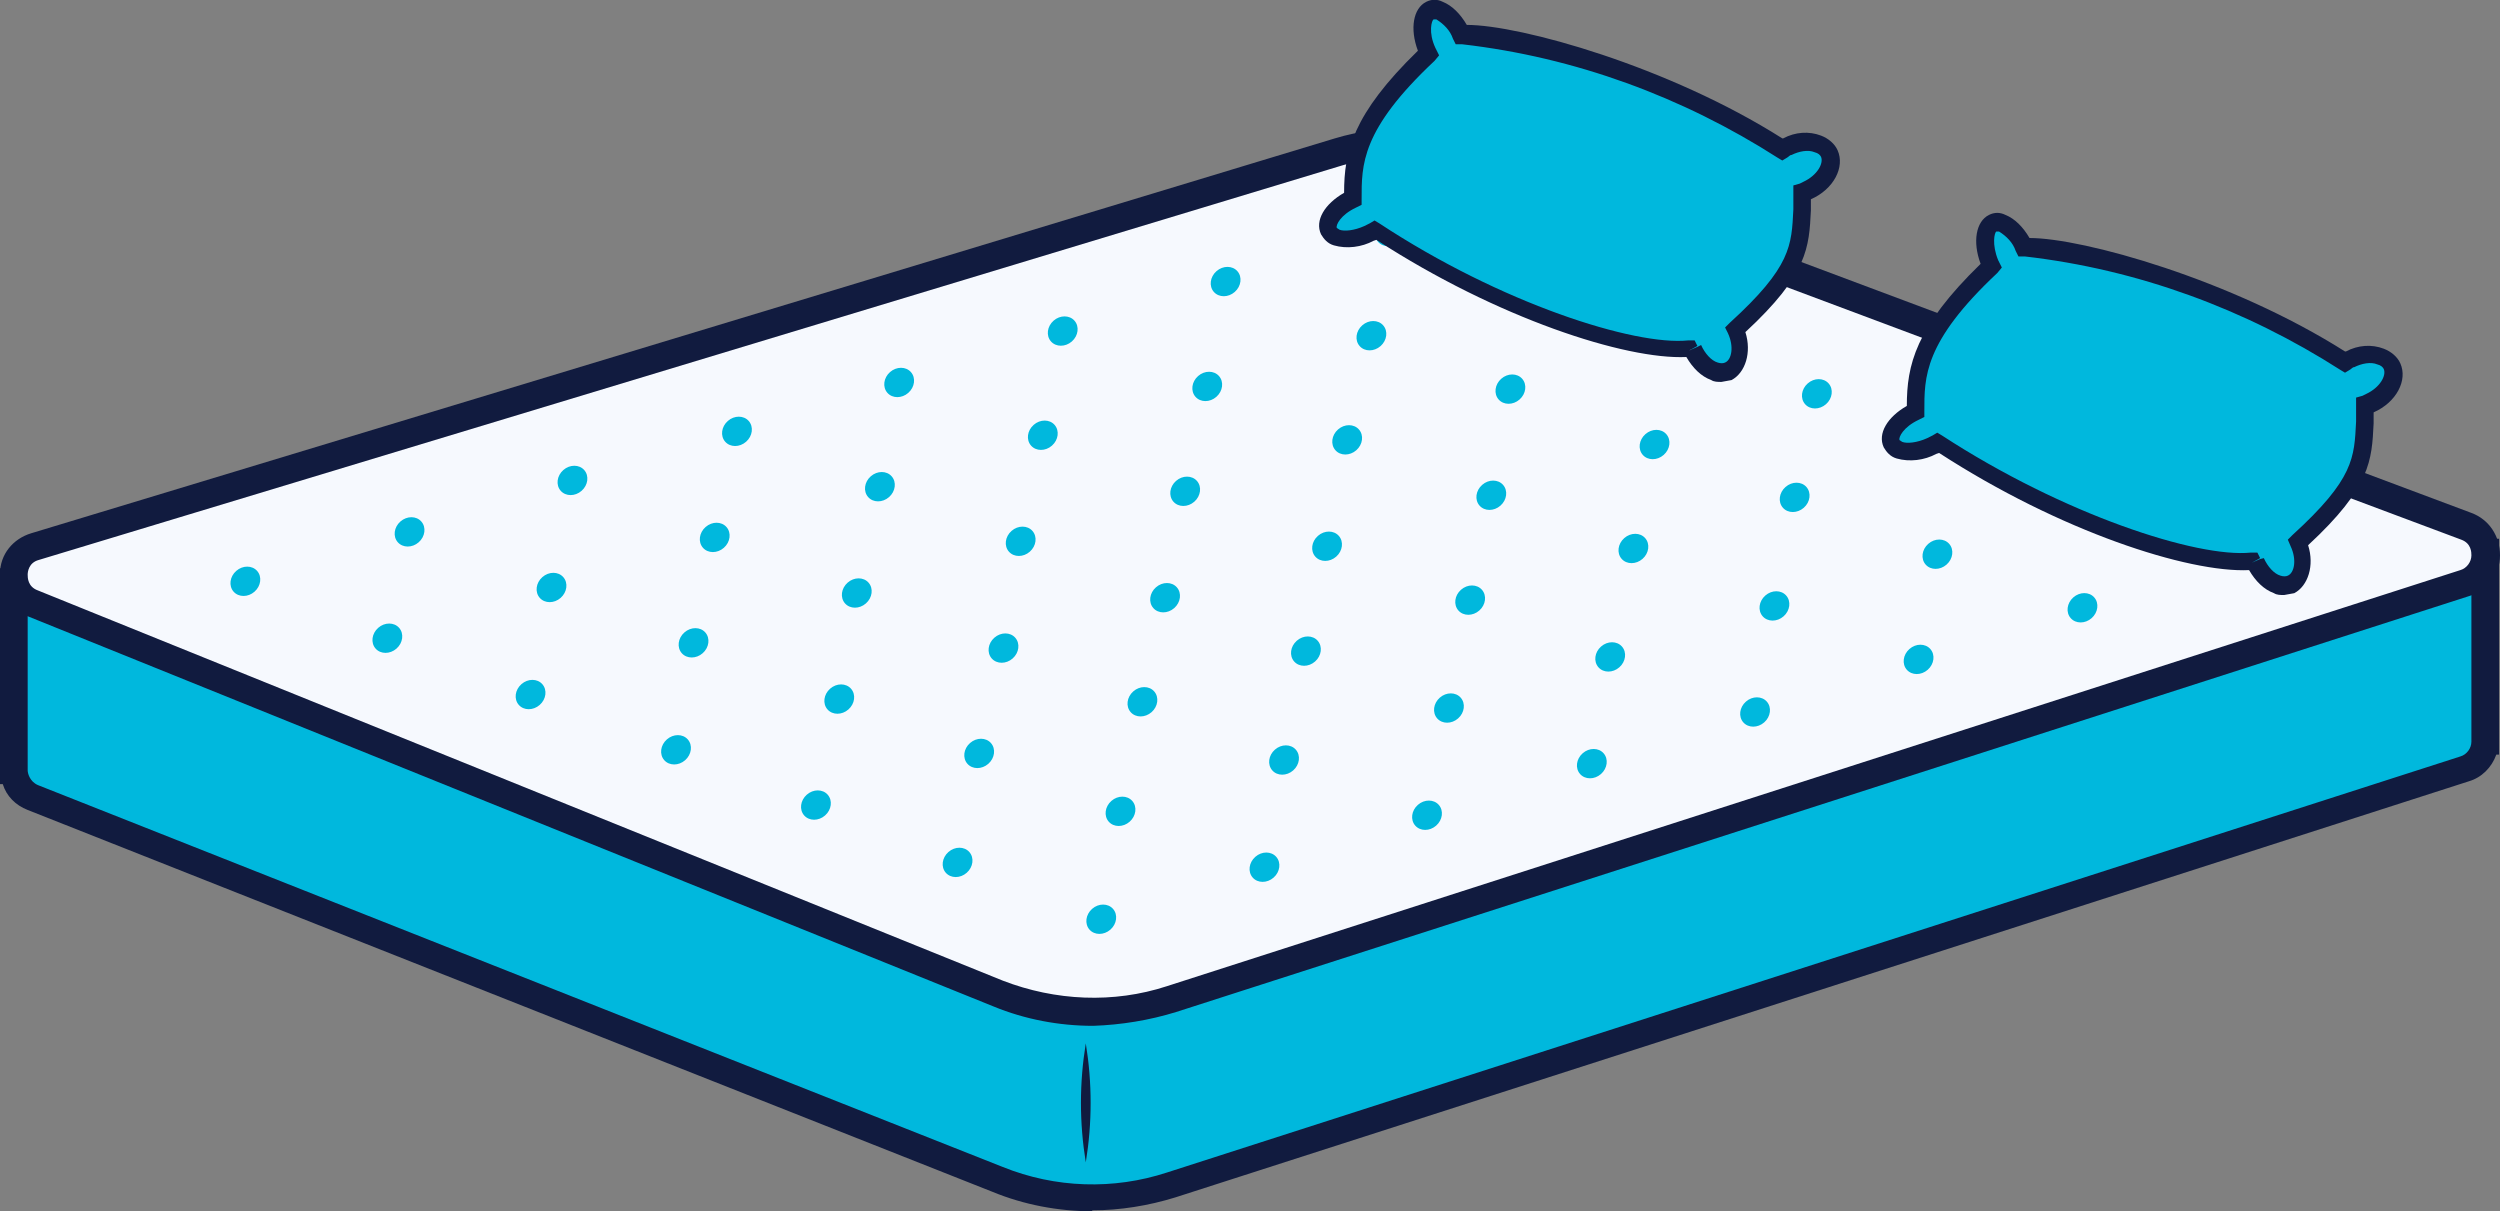 <svg xml:space="preserve" style="enable-background:new 0 0 271 131.3;" viewBox="0 0 271 131.3" y="0px" x="0px" xmlns:xlink="http://www.w3.org/1999/xlink" xmlns="http://www.w3.org/2000/svg" id="Layer_2_00000113342305619240783250000000572781691895461306_" version="1.1">
<rect x="0" y="0" width="271" height="131.3" fill="#808080" stroke="none"/>
<style type="text/css">
	.st0{fill:#00B8DD;enable-background:new    ;}
	.st1{fill:#111B3F;enable-background:new    ;}
	.st2{fill:#F6F9FE;}
</style>
<path d="M269.5,59.9h-24v6.2l-85.2-31c-4.9-1.8-10.2-2-15.2-0.5L25.5,70.9v-7.8h-24v20.4c0,1.3,0.8,2.5,2,2.9
	l104.6,41.4c6,2.4,12.7,2.6,18.9,0.6l140.2-45.1c1.3-0.4,2.2-1.6,2.3-3V59.9z" class="st0"></path>
<path d="M118.4,131.3c-3.7,0-7.4-0.7-10.8-2.1L3,87.8c-1.3-0.5-2.3-1.5-2.7-2.8H0V61.6h27v7.2l117.7-35.6
	c5.3-1.6,11-1.4,16.1,0.5L243.9,64v-5.6h27v23.4h-0.3c-0.5,1.4-1.6,2.5-3,2.9l-140.2,45.1c-2.9,0.9-6,1.4-9,1.4L118.4,131.3z
	 M3,83.3v0.2c0,0.3,0.2,1.2,1.1,1.6l104.6,41.4c5.7,2.3,12,2.5,17.8,0.6L266.7,82c0.7-0.2,1.2-0.9,1.2-1.6V61.5h-21v6.9l-87.2-31.7
	c-4.6-1.7-9.5-1.9-14.2-0.5L24,72.9v-8.3H3v18.6V83.3z" class="st1"></path>
<path d="M3.6,65.4l104.6,42.3c6,2.4,12.7,2.6,18.9,0.6l140.2-45.1c2.9-0.9,3-5.1,0.1-6.2L160.3,16.9
	c-4.9-1.8-10.2-2-15.2-0.5L3.8,59.3C0.8,60.2,0.7,64.3,3.6,65.4L3.6,65.4z" class="st2"></path>
<path d="M118.5,111.2c-3.7,0-7.4-0.7-10.8-2.1L3,66.8c-1.9-0.7-3.1-2.6-3-4.6c0-2.1,1.4-3.8,3.4-4.4L144.7,15
	c5.3-1.6,11-1.4,16.1,0.5l107.1,40.1c1.9,0.7,3.1,2.5,3.1,4.6s-1.3,3.8-3.3,4.4l-140.2,45.1C124.6,110.6,121.5,111.1,118.5,111.2
	L118.5,111.2z M152,17c-2.2,0-4.3,0.3-6.4,0.9L4.2,60.7C3.1,61,3,62,3,62.3s0,1.3,1.1,1.7l104.6,42.3c5.7,2.2,12,2.5,17.8,0.6
	l140.2-45.1c0.7-0.2,1.2-0.9,1.2-1.6c0-0.3,0-1.3-1.1-1.7L159.7,18.4c-2.5-0.9-5.1-1.4-7.8-1.4H152z" class="st1"></path>
<ellipse ry="1.5" rx="1.7" cy="99.7" cx="119.4" class="st0" transform="matrix(0.751 -0.66 0.66 0.751 -36.095 103.575)"></ellipse>
<ellipse ry="1.5" rx="1.7" cy="94" cx="137.1" class="st0" transform="matrix(0.751 -0.66 0.66 0.751 -27.934 113.897)"></ellipse>
<ellipse ry="1.5" rx="1.7" cy="88.4" cx="154.7" class="st0" transform="matrix(0.751 -0.66 0.66 0.751 -19.835 124.086)"></ellipse>
<ellipse ry="1.5" rx="1.7" cy="82.8" cx="172.6" class="st0" transform="matrix(0.751 -0.66 0.66 0.751 -11.716 134.512)"></ellipse>
<ellipse ry="1.5" rx="1.7" cy="77.2" cx="190.3" class="st0" transform="matrix(0.751 -0.66 0.66 0.751 -3.618 144.801)"></ellipse>
<ellipse ry="1.5" rx="1.7" cy="71.5" cx="208" class="st0" transform="matrix(0.751 -0.66 0.66 0.751 4.576 155.061)"></ellipse>
<ellipse ry="1.5" rx="1.7" cy="65.9" cx="225.8" class="st0" transform="matrix(0.751 -0.66 0.66 0.751 12.67 165.42)"></ellipse>
<ellipse ry="1.5" rx="1.7" cy="60.2" cx="243.6" class="st0" transform="matrix(0.751 -0.66 0.66 0.751 20.831 175.742)"></ellipse>
<ellipse ry="1.5" rx="1.7" cy="93.5" cx="103.8" class="st0" transform="matrix(0.751 -0.66 0.66 0.751 -35.863 91.773)"></ellipse>
<ellipse ry="1.5" rx="1.7" cy="88" cx="121.5" class="st0" transform="matrix(0.751 -0.66 0.66 0.751 -27.863 102.049)"></ellipse>
<ellipse ry="1.5" rx="1.7" cy="82.4" cx="139.2" class="st0" transform="matrix(0.751 -0.66 0.66 0.751 -19.732 112.376)"></ellipse>
<ellipse ry="1.5" rx="1.7" cy="76.8" cx="157.1" class="st0" transform="matrix(0.751 -0.66 0.66 0.751 -11.604 122.761)"></ellipse>
<ellipse ry="1.5" rx="1.7" cy="71.2" cx="174.6" class="st0" transform="matrix(0.751 -0.66 0.66 0.751 -3.571 132.975)"></ellipse>
<ellipse ry="1.5" rx="1.7" cy="65.7" cx="192.4" class="st0" transform="matrix(0.751 -0.66 0.66 0.751 4.495 143.326)"></ellipse>
<ellipse ry="1.5" rx="1.7" cy="60.1" cx="210.1" class="st0" transform="matrix(0.751 -0.66 0.66 0.751 12.565 153.607)"></ellipse>
<ellipse ry="1.5" rx="1.7" cy="54.5" cx="227.8" class="st0" transform="matrix(0.751 -0.66 0.66 0.751 20.663 163.897)"></ellipse>
<ellipse ry="1.5" rx="1.7" cy="87.3" cx="88.5" class="st0" transform="matrix(0.751 -0.66 0.66 0.751 -35.634 80.117)"></ellipse>
<ellipse ry="1.5" rx="1.7" cy="81.7" cx="106.2" class="st0" transform="matrix(0.751 -0.66 0.66 0.751 -27.535 90.406)"></ellipse>
<ellipse ry="1.5" rx="1.7" cy="76.1" cx="123.9" class="st0" transform="matrix(0.751 -0.66 0.66 0.751 -19.436 100.695)"></ellipse>
<ellipse ry="1.5" rx="1.7" cy="70.6" cx="141.6" class="st0" transform="matrix(0.751 -0.66 0.66 0.751 -11.375 111.017)"></ellipse>
<ellipse ry="1.5" rx="1.7" cy="65.1" cx="159.4" class="st0" transform="matrix(0.751 -0.66 0.66 0.751 -3.31 121.368)"></ellipse>
<ellipse ry="1.5" rx="1.7" cy="59.5" cx="177.1" class="st0" transform="matrix(0.751 -0.66 0.66 0.751 4.789 131.657)"></ellipse>
<ellipse ry="1.5" rx="1.7" cy="53.9" cx="194.6" class="st0" transform="matrix(0.751 -0.66 0.66 0.751 12.822 141.872)"></ellipse>
<ellipse ry="1.5" rx="1.7" cy="48.3" cx="212.3" class="st0" transform="matrix(0.751 -0.66 0.66 0.751 20.921 152.161)"></ellipse>
<ellipse ry="1.5" rx="1.7" cy="81.3" cx="73.3" class="st0" transform="matrix(0.751 -0.66 0.66 0.751 -35.426 68.6)"></ellipse>
<ellipse ry="1.5" rx="1.7" cy="75.8" cx="91" class="st0" transform="matrix(0.751 -0.66 0.66 0.751 -27.393 78.914)"></ellipse>
<ellipse ry="1.5" rx="1.7" cy="70.3" cx="108.8" class="st0" transform="matrix(0.751 -0.66 0.66 0.751 -19.328 89.266)"></ellipse>
<ellipse ry="1.5" rx="1.7" cy="64.8" cx="126.3" class="st0" transform="matrix(0.751 -0.66 0.66 0.751 -11.324 99.484)"></ellipse>
<ellipse ry="1.5" rx="1.7" cy="59.2" cx="143.9" class="st0" transform="matrix(0.751 -0.66 0.66 0.751 -3.287 109.728)"></ellipse>
<ellipse ry="1.5" rx="1.7" cy="53.7" cx="161.7" class="st0" transform="matrix(0.751 -0.66 0.66 0.751 4.779 120.079)"></ellipse>
<ellipse ry="1.5" rx="1.7" cy="48.2" cx="179.4" class="st0" transform="matrix(0.751 -0.66 0.66 0.751 12.811 130.393)"></ellipse>
<ellipse ry="1.5" rx="1.7" cy="42.7" cx="197" class="st0" transform="matrix(0.751 -0.66 0.66 0.751 20.819 140.641)"></ellipse>
<ellipse ry="1.5" rx="1.7" cy="75.3" cx="57.5" class="st0" transform="matrix(0.751 -0.66 0.66 0.751 -35.367 56.688)"></ellipse>
<ellipse ry="1.5" rx="1.7" cy="69.7" cx="75.2" class="st0" transform="matrix(0.751 -0.66 0.66 0.751 -27.297 66.969)"></ellipse>
<ellipse ry="1.5" rx="1.7" cy="64.3" cx="92.9" class="st0" transform="matrix(0.751 -0.66 0.66 0.751 -19.331 77.308)"></ellipse>
<ellipse ry="1.5" rx="1.7" cy="58.7" cx="110.7" class="st0" transform="matrix(0.751 -0.66 0.66 0.751 -11.236 87.655)"></ellipse>
<ellipse ry="1.5" rx="1.7" cy="53.3" cx="128.5" class="st0" transform="matrix(0.751 -0.66 0.66 0.751 -3.208 98.039)"></ellipse>
<ellipse ry="1.5" rx="1.7" cy="47.7" cx="146.1" class="st0" transform="matrix(0.751 -0.66 0.66 0.751 4.83 108.283)"></ellipse>
<ellipse ry="1.5" rx="1.7" cy="42.2" cx="163.8" class="st0" transform="matrix(0.751 -0.66 0.66 0.751 12.862 118.597)"></ellipse>
<ellipse ry="1.5" rx="1.7" cy="36.8" cx="181.4" class="st0" transform="matrix(0.751 -0.66 0.66 0.751 20.862 128.874)"></ellipse>
<ellipse ry="1.5" rx="1.7" cy="69.2" cx="42" class="st0" transform="matrix(0.751 -0.66 0.66 0.751 -35.225 44.933)"></ellipse>
<ellipse ry="1.5" rx="1.7" cy="63.7" cx="59.8" class="st0" transform="matrix(0.751 -0.66 0.66 0.751 -27.168 55.313)"></ellipse>
<ellipse ry="1.5" rx="1.7" cy="58.3" cx="77.5" class="st0" transform="matrix(0.751 -0.66 0.66 0.751 -19.205 65.622)"></ellipse>
<ellipse ry="1.5" rx="1.7" cy="52.8" cx="95.4" class="st0" transform="matrix(0.751 -0.66 0.66 0.751 -11.111 76.069)"></ellipse>
<ellipse ry="1.5" rx="1.7" cy="47.2" cx="113.1" class="st0" transform="matrix(0.751 -0.66 0.66 0.751 -3.049 86.379)"></ellipse>
<ellipse ry="1.5" rx="1.7" cy="41.9" cx="130.9" class="st0" transform="matrix(0.751 -0.66 0.66 0.751 4.905 96.816)"></ellipse>
<ellipse ry="1.5" rx="1.7" cy="36.4" cx="148.7" class="st0" transform="matrix(0.751 -0.66 0.66 0.751 12.963 107.196)"></ellipse>
<ellipse ry="1.5" rx="1.7" cy="30.9" cx="166.4" class="st0" transform="matrix(0.751 -0.66 0.66 0.751 20.988 117.539)"></ellipse>
<ellipse ry="1.5" rx="1.7" cy="63" cx="26.6" class="st0" transform="matrix(0.751 -0.66 0.66 0.751 -34.959 33.256)"></ellipse>
<ellipse ry="1.5" rx="1.7" cy="57.7" cx="44.4" class="st0" transform="matrix(0.751 -0.66 0.66 0.751 -27.03 43.627)"></ellipse>
<ellipse ry="1.5" rx="1.7" cy="52.1" cx="62.1" class="st0" transform="matrix(0.751 -0.66 0.66 0.751 -18.968 53.937)"></ellipse>
<ellipse ry="1.5" rx="1.7" cy="46.8" cx="79.9" class="st0" transform="matrix(0.751 -0.66 0.66 0.751 -11.006 64.346)"></ellipse>
<ellipse ry="1.5" rx="1.7" cy="41.5" cx="97.5" class="st0" transform="matrix(0.751 -0.66 0.66 0.751 -3.143 74.643)"></ellipse>
<ellipse ry="1.5" rx="1.7" cy="35.9" cx="115.2" class="st0" transform="matrix(0.751 -0.66 0.66 0.751 4.99 84.958)"></ellipse>
<ellipse ry="1.5" rx="1.7" cy="30.5" cx="132.9" class="st0" transform="matrix(0.751 -0.66 0.66 0.751 12.919 95.329)"></ellipse>
<ellipse ry="1.5" rx="1.7" cy="25.1" cx="150.7" class="st0" transform="matrix(0.751 -0.66 0.66 0.751 20.918 105.706)"></ellipse>
<path d="M117.7,113.1c0.7,4.3,0.7,8.6,0,12.9C117,121.7,117,117.4,117.7,113.1z" class="st1"></path>
<path d="M259.3,39.8c-0.6-1.3-2.6-1.7-4.5-0.8l-0.6,0.3c-10.5-6.8-22.4-11-34.8-12.5c-0.9-1.9-2.4-3.1-3.4-2.6
	s-1.1,2.5-0.3,4.4v0.2c-7.9,7.4-8.3,11.3-8.2,15.8c-1.9,0.9-3.1,2.5-2.6,3.5s2.4,1.2,4.3,0.3l0.7-0.4c13.3,8.7,28,13.5,34.2,12.8
	v0.1c0.9,2,2.6,3,3.9,2.4c1.3-0.6,1.6-2.6,0.8-4.5c8-7.3,6.9-9.7,7.3-14.8l0.5-0.2c1.9-0.9,3-2.7,2.4-4L259.3,39.8z" class="st0"></path>
<path d="M247.6,64.5c-0.4,0-0.8,0-1.1-0.2c-1.1-0.4-2-1.3-2.7-2.5c-6.6,0.3-20.5-4.2-33.6-12.7l-0.3,0.1
	c-1.3,0.7-2.9,0.9-4.3,0.5c-0.7-0.2-1.1-0.7-1.4-1.2c-0.7-1.5,0.4-3.3,2.5-4.5c0-4.4,0.9-8.5,8-15.4c-0.9-2.4-0.5-4.6,0.9-5.3
	c0.6-0.3,1.2-0.3,1.8,0c1,0.4,1.9,1.3,2.6,2.5c5.8,0,21.9,4.5,34.2,12.3h0.1c1.3-0.7,2.8-0.8,4.1-0.3c0.8,0.3,1.5,0.9,1.8,1.6
	c0.8,1.8-0.4,4.2-2.9,5.3v1.2c-0.2,4-0.3,6.9-7.1,13.2c0.7,2.2,0,4.4-1.5,5.2L247.6,64.5L247.6,64.5z M245.4,60.5
	c0.4,0.9,1.1,1.7,1.8,1.9c0.3,0.1,0.6,0.1,0.8,0c0.7-0.3,1-1.7,0.3-3.2l-0.3-0.7l0.5-0.5c6.7-6.1,6.7-8.4,6.9-12.3v-2.6l0.7-0.2
	l0.4-0.2c1.5-0.7,2.2-2,1.9-2.7c-0.1-0.2-0.3-0.4-0.7-0.5c-0.7-0.3-1.7-0.1-2.5,0.3c-0.2,0-0.3,0.2-0.5,0.3l-0.5,0.3l-0.5-0.3
	c-10.3-6.6-22-10.9-34.2-12.3h-0.7l-0.3-0.6c-0.3-0.9-1-1.6-1.8-2.1h-0.3c-0.2,0.1-0.5,1.4,0.2,3.1L217,29l-0.5,0.6
	c-8,7.5-7.9,11.3-7.9,15v0.6l-0.6,0.3c-1.7,0.8-2.2,1.9-2.1,2.2l0.3,0.2c0.5,0.2,1.6,0.1,2.7-0.4l0.6-0.3l0.5-0.3l0.5,0.3
	c13.2,8.6,27.7,13.3,33.5,12.7h0.7l0.3,0.6l-0.9,0.5l0.9-0.4L245.4,60.5z" class="st1"></path>
<path d="M198.4,16.6c-0.6-1.3-2.6-1.7-4.5-0.8l-0.6,0.3c-10.5-6.8-22.4-11-34.8-12.5c-0.9-1.9-2.4-3.1-3.4-2.6
	s-1.1,2.5-0.3,4.4v0.2c-7.9,7.4-8.3,11.3-8.2,15.8c-1.9,0.9-3.1,2.5-2.6,3.5s2.4,1.2,4.3,0.3l0.7-0.4c13.3,8.7,28,13.5,34.2,12.8
	v0.1c0.9,2,2.6,3,3.9,2.4c1.3-0.6,1.6-2.6,0.8-4.5c8-7.3,6.9-9.7,7.3-14.8l0.5-0.2c1.9-0.9,3-2.7,2.4-4L198.4,16.6z" class="st0"></path>
<path d="M186.6,41.4c-0.4,0-0.8,0-1.1-0.2c-1.1-0.4-2-1.3-2.7-2.5c-6.6,0.3-20.5-4.2-33.6-12.7l-0.3,0.1
	c-1.3,0.7-2.9,0.9-4.3,0.5c-0.7-0.2-1.1-0.7-1.4-1.2c-0.7-1.5,0.4-3.3,2.5-4.5c0-4.4,0.9-8.5,8-15.4c-0.9-2.4-0.5-4.6,0.9-5.3
	c0.6-0.3,1.2-0.3,1.8,0c1,0.4,1.9,1.3,2.6,2.5c5.8,0,21.9,4.5,34.2,12.3h0.1c1.3-0.7,2.8-0.8,4.1-0.3c0.8,0.3,1.5,0.9,1.8,1.6
	c0.8,1.8-0.4,4.2-2.9,5.3v1.2c-0.2,4-0.3,6.9-7.1,13.2c0.7,2.2,0,4.4-1.5,5.2L186.6,41.4L186.6,41.4z M184.4,37.4
	c0.4,0.9,1.1,1.7,1.8,1.9c0.3,0.1,0.6,0.1,0.8,0c0.7-0.3,1-1.7,0.3-3.2l-0.3-0.6l0.5-0.5c6.7-6.1,6.7-8.4,6.9-12.3v-2.6l0.7-0.2
	l0.4-0.2c1.5-0.7,2.2-2,1.9-2.7c-0.1-0.2-0.3-0.4-0.7-0.5c-0.7-0.3-1.7-0.1-2.5,0.3c-0.2,0-0.3,0.2-0.5,0.3l-0.5,0.3l-0.5-0.3
	c-10.3-6.6-22-10.9-34.2-12.3h-0.7l-0.3-0.6c-0.3-0.9-1-1.6-1.8-2.1h-0.3c-0.2,0.1-0.6,1.4,0.2,3.1L156,6l-0.5,0.6
	c-8,7.5-7.9,11.3-7.9,15v0.6l-0.6,0.3c-1.7,0.8-2.2,1.9-2.1,2.2l0.3,0.2c0.5,0.2,1.6,0.1,2.7-0.4l0.6-0.3l0.5-0.3l0.5,0.3
	c13.2,8.7,27.7,13.3,33.5,12.7h0.7l0.3,0.6l-0.9,0.5l0.9-0.4L184.4,37.4z" class="st1"></path>
</svg>

